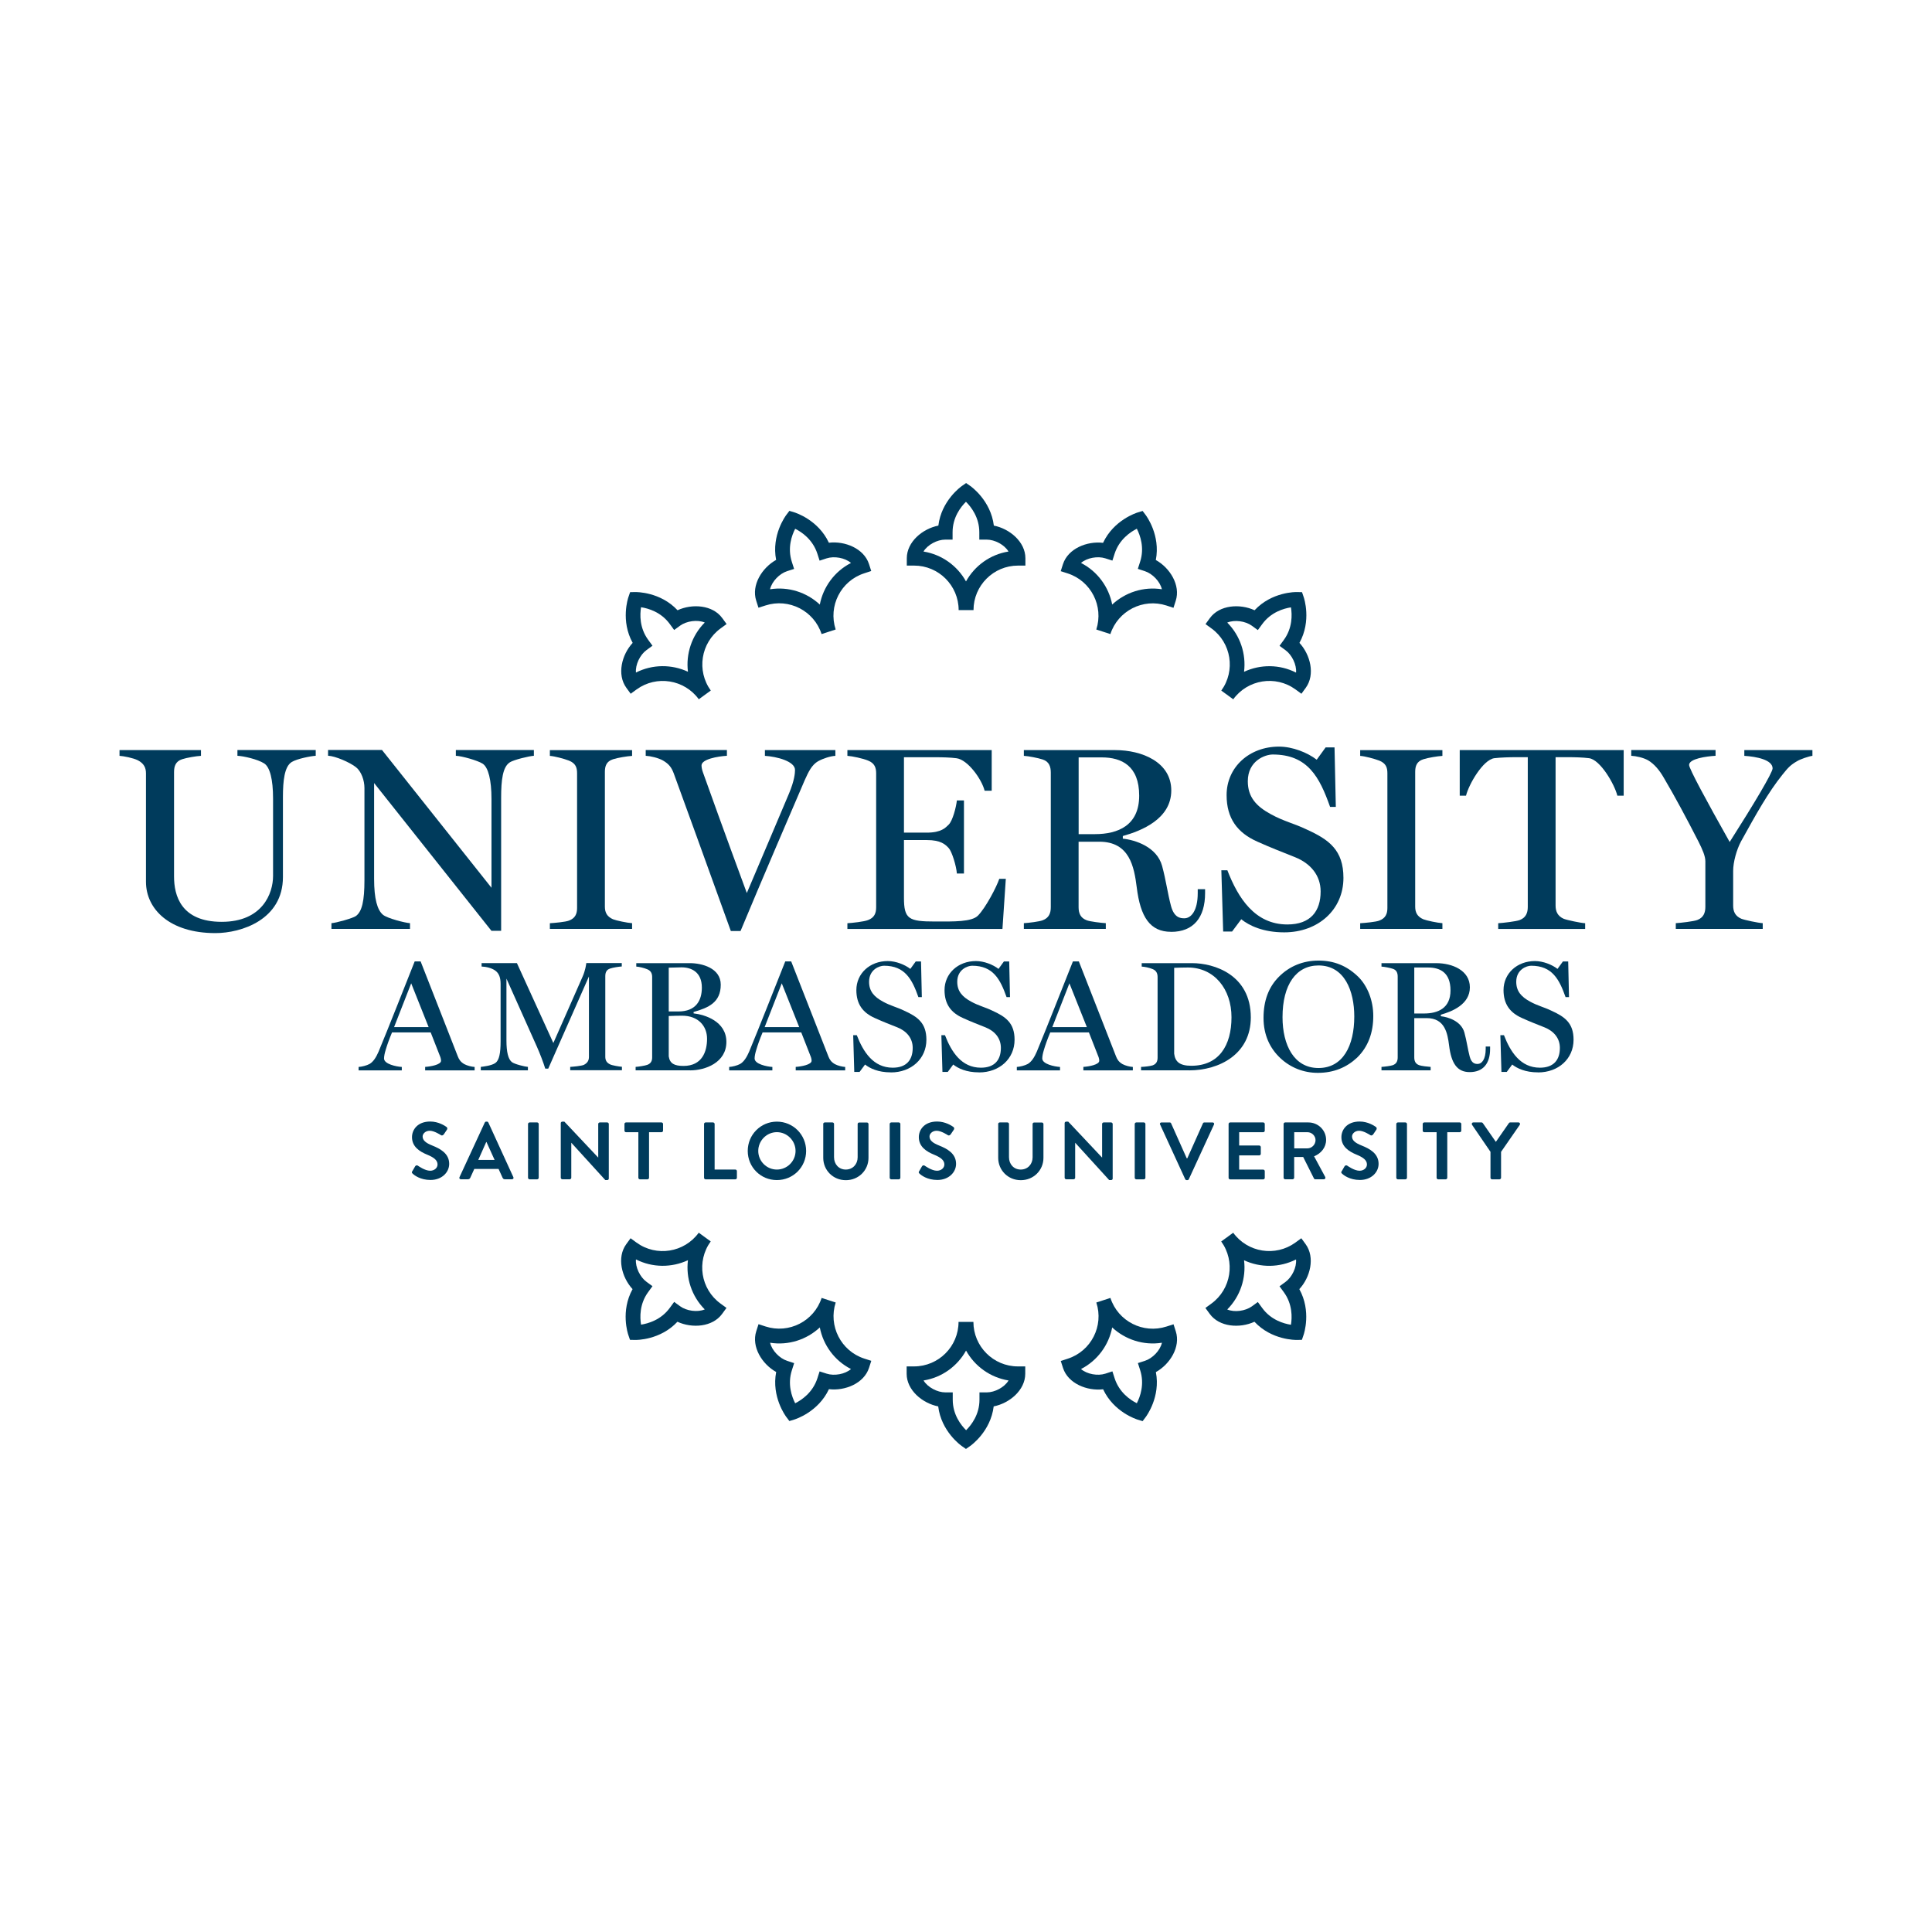 <?xml version="1.0" encoding="UTF-8"?><svg id="Layer_1" xmlns="http://www.w3.org/2000/svg" viewBox="0 0 360 360"><defs><style>.cls-1{fill:#003b5c;stroke-width:0px;}</style></defs><path class="cls-1" d="m130.21,229.7l2.22,1.62c-2.69,3.7-1.87,8.9,1.83,11.58l1.11.81-.81,1.11c-1.79,2.47-5.6,2.73-8.33,1.47-3.21,3.44-7.68,3.4-7.88,3.39l-.96-.02-.31-.91c-.07-.19-1.49-4.43.79-8.54-2.04-2.2-2.97-5.91-1.18-8.37l.81-1.11,1.11.81c3.7,2.69,8.9,1.86,11.59-1.84Zm1.11,14.29c-2.44-2.45-3.54-5.86-3.13-9.17-3.02,1.41-6.61,1.42-9.69-.15-.13,1.47.77,3.31,1.97,4.18l1.11.81-.81,1.11c-1.63,2.24-1.54,4.71-1.32,6.06,1.35-.21,3.73-.89,5.36-3.13l.81-1.11,1.11.81c1.21.88,3.22,1.16,4.59.59Z"/><path class="cls-1" d="m153.1,241.85l2.62.85c-1.41,4.35.98,9.04,5.32,10.45l1.31.42-.42,1.31c-.94,2.9-4.48,4.33-7.47,3.97-1.99,4.26-6.25,5.6-6.45,5.66l-.92.28-.58-.77c-.12-.16-2.78-3.75-1.88-8.37-2.63-1.46-4.65-4.7-3.71-7.6l.42-1.31,1.31.43c4.35,1.41,9.04-.98,10.45-5.33Zm5.47,13.25c-3.08-1.57-5.18-4.48-5.81-7.75-2.44,2.27-5.84,3.39-9.26,2.85.33,1.44,1.75,2.91,3.17,3.37l1.31.43-.42,1.31c-.86,2.63-.01,4.96.61,6.17,1.22-.62,3.27-2,4.13-4.63l.42-1.31,1.31.42c1.42.46,3.43.11,4.54-.86Z"/><path class="cls-1" d="m178.63,246.32h2.75c0,4.57,3.72,8.29,8.29,8.29h1.37v1.37c0,3.05-2.93,5.5-5.88,6.08-.57,4.67-4.21,7.26-4.38,7.38l-.79.55-.79-.55c-.17-.12-3.81-2.71-4.38-7.38-2.95-.58-5.88-3.03-5.88-6.08v-1.37h1.38c4.57,0,8.29-3.72,8.29-8.3Zm9.3,10.91c-3.41-.55-6.31-2.66-7.92-5.57-1.62,2.92-4.51,5.03-7.92,5.57.76,1.27,2.56,2.22,4.06,2.22h1.38v1.37c0,2.77,1.52,4.72,2.49,5.68.97-.96,2.49-2.91,2.49-5.68v-1.37h1.37c1.49,0,3.29-.95,4.05-2.22Z"/><path class="cls-1" d="m204.29,242.7l2.62-.85c1.41,4.35,6.1,6.74,10.45,5.33l1.31-.42.42,1.31c.94,2.9-1.08,6.13-3.71,7.6.9,4.62-1.77,8.21-1.89,8.37l-.58.77-.92-.28c-.2-.06-4.46-1.4-6.44-5.66-2.98.36-6.53-1.07-7.47-3.96l-.42-1.31,1.31-.43c4.35-1.41,6.74-6.1,5.32-10.45Zm12.21,7.5c-3.41.54-6.82-.58-9.26-2.85-.63,3.27-2.74,6.18-5.81,7.75,1.12.97,3.12,1.32,4.54.86l1.31-.43.42,1.31c.86,2.63,2.9,4.02,4.13,4.63.63-1.22,1.47-3.54.62-6.17l-.42-1.31,1.31-.42c1.42-.46,2.84-1.92,3.17-3.37Z"/><path class="cls-1" d="m227.57,231.32l2.22-1.62c2.69,3.7,7.88,4.52,11.58,1.84l1.11-.81.81,1.11c1.79,2.47.86,6.17-1.18,8.37,2.28,4.11.86,8.35.79,8.54l-.31.91-.96.02c-.2,0-4.67.05-7.88-3.39-2.73,1.26-6.54,1-8.33-1.46l-.81-1.11,1.11-.81c3.7-2.69,4.52-7.89,1.83-11.59Zm13.93,3.36c-3.08,1.56-6.67,1.56-9.69.15.41,3.31-.69,6.72-3.13,9.17,1.36.58,3.38.29,4.59-.58l1.11-.81.81,1.11c1.63,2.24,4,2.92,5.36,3.13.22-1.35.31-3.82-1.32-6.06l-.81-1.11,1.11-.81c1.21-.88,2.1-2.71,1.97-4.18Z"/><path class="cls-1" d="m181.38,113.68h-2.75c0-4.57-3.72-8.29-8.29-8.29h-1.37v-1.37c0-3.05,2.93-5.5,5.88-6.08.57-4.67,4.21-7.26,4.38-7.38l.79-.55.79.55c.17.12,3.81,2.71,4.38,7.38,2.95.58,5.88,3.03,5.88,6.08v1.37h-1.38c-4.57,0-8.29,3.72-8.29,8.3Zm-9.3-10.91c3.41.55,6.31,2.66,7.92,5.57,1.62-2.92,4.51-5.03,7.92-5.57-.76-1.27-2.56-2.22-4.06-2.22h-1.38v-1.37c0-2.77-1.52-4.72-2.49-5.68-.97.96-2.49,2.91-2.49,5.68v1.37h-1.37c-1.49,0-3.29.95-4.05,2.22Z"/><path class="cls-1" d="m155.71,117.3l-2.62.85c-1.41-4.35-6.1-6.74-10.45-5.33l-1.31.42-.42-1.31c-.94-2.9,1.08-6.13,3.71-7.6-.9-4.62,1.77-8.21,1.89-8.37l.58-.77.92.28c.2.06,4.46,1.4,6.44,5.66,2.98-.36,6.53,1.07,7.47,3.96l.42,1.31-1.31.43c-4.35,1.41-6.74,6.1-5.32,10.45Zm-12.21-7.5c3.41-.54,6.82.58,9.26,2.85.63-3.27,2.74-6.18,5.81-7.75-1.12-.97-3.12-1.32-4.54-.86l-1.31.43-.42-1.31c-.86-2.63-2.9-4.02-4.13-4.63-.63,1.22-1.47,3.54-.62,6.17l.42,1.31-1.31.42c-1.42.46-2.84,1.92-3.17,3.37Z"/><path class="cls-1" d="m132.43,128.68l-2.22,1.62c-2.69-3.7-7.88-4.52-11.58-1.84l-1.11.81-.81-1.11c-1.79-2.47-.86-6.17,1.18-8.37-2.28-4.11-.86-8.35-.79-8.54l.31-.91.96-.02c.2,0,4.67-.05,7.88,3.39,2.73-1.26,6.54-1,8.33,1.46l.81,1.11-1.11.81c-3.7,2.69-4.52,7.89-1.83,11.59Zm-13.93-3.36c3.08-1.56,6.67-1.56,9.69-.15-.41-3.31.69-6.72,3.13-9.17-1.36-.58-3.38-.29-4.59.58l-1.11.81-.81-1.11c-1.63-2.24-4-2.92-5.36-3.13-.22,1.35-.31,3.82,1.32,6.06l.81,1.11-1.11.81c-1.21.88-2.1,2.71-1.97,4.18Z"/><path class="cls-1" d="m229.79,130.3l-2.22-1.62c2.69-3.7,1.87-8.9-1.83-11.58l-1.11-.81.81-1.11c1.79-2.47,5.6-2.73,8.33-1.47,3.21-3.44,7.68-3.4,7.88-3.39l.96.02.31.91c.07.19,1.49,4.43-.79,8.54,2.04,2.2,2.97,5.91,1.18,8.37l-.81,1.11-1.11-.81c-3.7-2.69-8.9-1.86-11.59,1.84Zm-1.11-14.29c2.44,2.45,3.54,5.86,3.13,9.17,3.02-1.41,6.61-1.42,9.69.15.13-1.47-.77-3.31-1.97-4.18l-1.11-.81.81-1.11c1.63-2.24,1.54-4.71,1.32-6.06-1.35.21-3.73.89-5.36,3.13l-.81,1.11-1.11-.81c-1.21-.88-3.22-1.16-4.59-.59Z"/><path class="cls-1" d="m206.9,118.15l-2.62-.85c1.41-4.35-.98-9.04-5.32-10.45l-1.31-.42.42-1.31c.94-2.9,4.48-4.33,7.47-3.97,1.99-4.26,6.25-5.6,6.45-5.66l.92-.28.58.77c.12.16,2.78,3.75,1.88,8.37,2.63,1.46,4.65,4.7,3.71,7.6l-.42,1.31-1.31-.43c-4.35-1.41-9.04.98-10.45,5.33Zm-5.47-13.25c3.08,1.57,5.18,4.48,5.81,7.75,2.44-2.27,5.84-3.39,9.26-2.85-.33-1.44-1.75-2.91-3.17-3.37l-1.31-.43.42-1.31c.86-2.63.01-4.96-.61-6.17-1.22.62-3.27,2-4.13,4.63l-.42,1.31-1.31-.42c-1.42-.46-3.43-.11-4.54.86Z"/><path class="cls-1" d="m54.33,142.01c-1.32.83-1.61,3.47-1.61,6.49v14.93c0,7.95-7.76,10.44-12.59,10.44-8.54,0-12.93-4.49-12.93-9.56v-20.2c0-1.07-.39-1.85-1.51-2.44-.88-.44-2.64-.78-3.42-.83v-1.07h15.18v1.07c-.88.05-2.63.34-3.51.63-1.22.39-1.51,1.32-1.51,2.39v19.47c0,3.51,1.27,8.44,8.88,8.44s9.57-5.32,9.57-8.54v-14.44c0-3.56-.59-5.86-1.66-6.54-1.22-.78-3.86-1.37-4.98-1.42v-1.07h14.59v1.07c-.88.05-3.47.54-4.49,1.17Z"/><path class="cls-1" d="m94.99,142.06c-1.32.83-1.61,3.32-1.61,6.54v24.84h-1.81l-21.86-27.53v17.86c0,3.71.59,5.81,1.66,6.69.83.68,4.15,1.51,5.03,1.56v1.07h-14.64v-1.07c.88-.05,4-.93,4.54-1.32,1.17-.83,1.61-2.88,1.61-6.69v-17.18c0-1.42-.58-3.07-1.56-3.86-1.17-.93-3.9-2.1-5.22-2.15v-1.07h10.05l20.4,25.67v-16.54c0-3.51-.58-5.9-1.66-6.59-.93-.59-3.85-1.42-4.98-1.46v-1.07h14.54v1.07c-.88.05-3.71.73-4.49,1.22Z"/><path class="cls-1" d="m102.46,173.1v-1.07c.88-.05,2.93-.24,3.56-.49,1.17-.44,1.51-1.27,1.51-2.34v-25.13c0-1.07-.29-1.85-1.51-2.34-.88-.34-2.68-.83-3.56-.88v-1.07h15.32v1.07c-.88.05-2.69.34-3.56.63-1.22.39-1.51,1.27-1.51,2.34v25.13c0,1.07.39,1.85,1.51,2.34.59.24,2.68.68,3.56.73v1.07h-15.32Z"/><path class="cls-1" d="m152.49,141.81c-1.27.73-1.85,2.05-2.54,3.56-2,4.64-8.15,18.94-11.96,28.11h-1.81c-4.54-12.64-9.03-24.94-10.64-29.38-.39-1.03-.83-1.71-2-2.39-.88-.49-2.29-.83-3.22-.88v-1.07h15.13v1.07c-1.71.1-4.73.63-4.73,1.8,0,.34.1.83.24,1.22.73,2.05,4.15,11.61,8.2,22.55,3.07-7.27,6.3-14.79,7.86-18.54,1.02-2.44,1.12-3.81,1.12-4.39,0-1.61-3.37-2.49-5.61-2.63v-1.07h13.13v1.07c-.93.05-2.29.49-3.17.98Z"/><path class="cls-1" d="m186.79,173.1h-28.89v-1.07c.88-.05,3.12-.29,3.85-.59,1.17-.44,1.51-1.27,1.51-2.39v-24.94c0-1.07-.29-1.9-1.51-2.39-.93-.39-2.98-.83-3.85-.88v-1.07h26.89v7.57h-1.32c-.54-2.15-3.12-5.76-5.22-6.05-1.17-.15-2.49-.19-4.05-.19h-5.76v14.05h4.25c2.73,0,3.51-.93,4.1-1.51.73-.73,1.37-3.22,1.51-4.49h1.32v13.62h-1.32c-.1-1.42-.93-4.1-1.51-4.73-.63-.68-1.46-1.51-4.1-1.51h-4.25v10.74c0,4,.88,4.44,5.81,4.44,3.42,0,6.83.1,8-1.12,1.46-1.51,3.47-5.37,3.95-6.83h1.22l-.63,9.37Z"/><path class="cls-1" d="m218.21,173.63c-3.9,0-5.71-2.73-6.39-8.25-.49-3.86-1.32-8.54-6.98-8.54h-3.86v12.2c0,1.12.34,2,1.51,2.44.63.24,2.68.49,3.56.54v1.07h-15.27v-1.07c.88-.05,2.88-.29,3.51-.54,1.17-.44,1.51-1.32,1.51-2.44v-25.08c0-1.07-.29-2.05-1.51-2.44-.88-.29-2.63-.63-3.51-.68v-1.07h17.03c4.93,0,10.44,2.2,10.44,7.52s-5.56,7.52-9.03,8.49v.49c2.29.24,6.34,1.51,7.32,5.08.73,2.68,1.02,5.07,1.66,7.47.59,2.2,1.76,2.29,2.49,2.29,1.27,0,2.49-1.42,2.49-4.69v-.73h1.37v.73c0,4.54-2.15,7.22-6.34,7.22Zm-12.93-32.5h-4.29v14.3h3.03c4.29,0,8.25-1.61,8.25-7.17s-3.27-7.13-6.98-7.13Z"/><path class="cls-1" d="m239.29,173.73c-3.95,0-6.54-1.27-8-2.44l-1.71,2.29h-1.66l-.34-11.42h1.12c2,5.17,5.12,10.1,11.18,10.1,4.34,0,6.2-2.49,6.2-6.15,0-2.98-1.85-5.22-4.78-6.39-2.78-1.12-4.25-1.66-6.98-2.88-3.76-1.66-5.76-4.34-5.76-8.69,0-5.17,4.2-9.03,9.76-9.03,2.54,0,5.32,1.12,7.03,2.44l1.66-2.29h1.66l.24,11.08h-1.07c-1.95-5.52-4.15-9.76-10.69-9.76-1.42,0-4.64,1.17-4.64,4.98,0,2.98,1.61,4.69,4.3,6.15,2.39,1.32,4.44,1.76,6.64,2.83,4.2,1.9,6.88,3.85,6.88,9.03,0,5.95-4.73,10.15-11.03,10.15Z"/><path class="cls-1" d="m253.45,173.1v-1.07c.88-.05,2.93-.24,3.56-.49,1.17-.44,1.51-1.27,1.51-2.34v-25.13c0-1.07-.29-1.85-1.51-2.34-.88-.34-2.68-.83-3.56-.88v-1.07h15.32v1.07c-.88.05-2.69.34-3.56.63-1.22.39-1.51,1.27-1.51,2.34v25.13c0,1.07.39,1.85,1.51,2.34.59.24,2.68.68,3.56.73v1.07h-15.32Z"/><path class="cls-1" d="m301.37,148.26c-.54-2.15-3.17-6.69-5.27-6.98-1.17-.15-2.63-.19-3.95-.19h-2.29v27.67c0,1.07.39,1.95,1.51,2.44.59.24,3.12.78,4,.83v1.07h-16.2v-1.07c.88-.05,3.37-.34,4-.59,1.17-.44,1.51-1.37,1.51-2.44v-27.91h-2.29c-1.07,0-2.78.05-3.95.19-2.1.29-4.73,4.83-5.27,6.98h-1.17v-8.49h30.55v8.49h-1.17Z"/><path class="cls-1" d="m334.9,141.81c-1.27.73-1.71,1.22-2.73,2.49-2.68,3.32-4.93,7.37-7.76,12.49-.83,1.56-1.46,3.86-1.46,5.47v6.49c0,1.12.39,1.95,1.51,2.44.59.24,3.12.78,4,.83v1.07h-16.2v-1.07c.88-.05,3.37-.34,4-.59,1.17-.44,1.51-1.37,1.51-2.44v-8.49c0-.98-.54-2.2-1.27-3.66-2.25-4.39-4.34-8.3-6.44-11.86-.83-1.46-1.81-2.63-2.98-3.32-.88-.49-2.2-.78-3.12-.83v-1.07h15.71v1.07c-1.71.1-4.93.54-4.93,1.71,0,.68,3.22,6.64,7.56,14.35,4.54-7.12,8-12.93,8-13.71,0-1.61-3.03-2.2-5.27-2.34v-1.07h12.69v1.07c-.58.05-2.29.63-2.83.98Z"/><path class="cls-1" d="m79.22,199.44v-.64c1.02-.06,2.96-.41,2.96-1.14,0-.2-.03-.44-.12-.67l-1.81-4.62h-7.2c-.56,1.35-.91,2.34-1.17,3.22-.2.64-.32,1.23-.32,1.64,0,1.05,2.28,1.52,3.31,1.58v.64h-8.05v-.64c.56-.03,1.52-.26,2.05-.56.7-.41,1.23-1.26,1.67-2.28,2.08-5.03,4.51-11.24,6.73-16.82h1.11c2.98,7.55,5.85,14.98,6.93,17.7.23.58.5,1.02,1.2,1.43.53.29,1.38.5,1.93.53v.64h-9.22Zm-2.6-16.21l-3.19,8.16h6.44l-3.25-8.16Z"/><path class="cls-1" d="m106.25,199.44v-.64c.53-.03,2.14-.18,2.55-.38.67-.35.94-.82.94-1.49v-14.98l-7.58,17.17h-.56c-.35-1.14-.99-2.81-1.55-4.07l-5.68-12.7v11.53c0,2.22.35,3.48.99,4.01.5.41,2.49.88,3.01.91v.64h-8.78v-.64c.5-.06,2.02-.23,2.72-.73.7-.5.97-1.79.97-4.04v-10.71c0-1.2-.32-1.93-.91-2.4-.7-.56-1.84-.79-2.63-.82v-.64h6.58l6.79,14.89,5.47-12.41c.47-1.08.64-2.17.67-2.49h6.61v.64c-.53.03-1.64.2-2.16.38-.73.23-.91.79-.91,1.43v15.01c0,.64.23,1.11.91,1.43.35.18,1.67.41,2.19.44v.64h-9.66Z"/><path class="cls-1" d="m128.62,199.44h-10.18v-.64c.53-.03,1.78-.23,2.17-.38.7-.26.91-.76.91-1.4v-14.95c0-.64-.2-1.17-.91-1.46-.61-.26-1.52-.47-2.05-.5v-.64h10.01c2.16,0,5.73.88,5.73,4.01,0,3.31-2.28,4.3-5.06,5.09v.26c2.08.23,6.11,1.46,6.11,5.32s-3.95,5.3-6.73,5.3Zm-1.61-19.19c-.5,0-1.7.03-2.4.06v8.16h1.81c3.22,0,4.36-1.99,4.36-4.45,0-2.9-1.96-3.77-3.77-3.77Zm.09,9.01c-.53,0-1.96.03-2.49.06v7.52c.2,1.32,1.02,1.78,2.75,1.78,3.48,0,4.39-2.69,4.39-5.06s-1.64-4.3-4.65-4.3Z"/><path class="cls-1" d="m148.27,199.44v-.64c1.02-.06,2.96-.41,2.96-1.14,0-.2-.03-.44-.12-.67l-1.81-4.62h-7.2c-.56,1.35-.91,2.34-1.17,3.22-.2.64-.32,1.23-.32,1.64,0,1.05,2.28,1.52,3.31,1.58v.64h-8.05v-.64c.56-.03,1.52-.26,2.05-.56.7-.41,1.23-1.26,1.67-2.28,2.08-5.03,4.51-11.24,6.73-16.82h1.11c2.98,7.55,5.85,14.98,6.93,17.7.23.58.5,1.02,1.2,1.43.53.29,1.38.5,1.93.53v.64h-9.22Zm-2.6-16.21l-3.19,8.16h6.44l-3.25-8.16Z"/><path class="cls-1" d="m165.99,199.82c-2.37,0-3.92-.76-4.8-1.46l-1.02,1.38h-.99l-.2-6.85h.67c1.2,3.1,3.07,6.06,6.7,6.06,2.6,0,3.72-1.49,3.72-3.69,0-1.79-1.11-3.13-2.87-3.83-1.67-.67-2.55-.99-4.18-1.73-2.25-.99-3.45-2.6-3.45-5.21,0-3.1,2.52-5.41,5.85-5.41,1.52,0,3.19.67,4.21,1.46l1-1.38h.99l.15,6.64h-.64c-1.17-3.31-2.49-5.85-6.41-5.85-.85,0-2.78.7-2.78,2.99,0,1.78.96,2.81,2.57,3.69,1.43.79,2.66,1.05,3.98,1.7,2.52,1.14,4.13,2.31,4.13,5.41,0,3.57-2.84,6.09-6.61,6.09Z"/><path class="cls-1" d="m182.42,199.82c-2.37,0-3.92-.76-4.8-1.46l-1.02,1.38h-.99l-.2-6.85h.67c1.2,3.1,3.07,6.06,6.7,6.06,2.6,0,3.72-1.49,3.72-3.69,0-1.79-1.11-3.13-2.87-3.83-1.67-.67-2.55-.99-4.18-1.73-2.25-.99-3.45-2.6-3.45-5.21,0-3.1,2.52-5.41,5.85-5.41,1.52,0,3.19.67,4.21,1.46l1-1.38h.99l.15,6.64h-.64c-1.17-3.31-2.49-5.85-6.41-5.85-.85,0-2.78.7-2.78,2.99,0,1.78.96,2.81,2.57,3.69,1.43.79,2.66,1.05,3.98,1.7,2.52,1.14,4.13,2.31,4.13,5.41,0,3.57-2.84,6.09-6.61,6.09Z"/><path class="cls-1" d="m201.87,199.44v-.64c1.02-.06,2.96-.41,2.96-1.14,0-.2-.03-.44-.12-.67l-1.81-4.62h-7.2c-.56,1.35-.91,2.34-1.17,3.22-.2.64-.32,1.23-.32,1.64,0,1.05,2.28,1.52,3.31,1.58v.64h-8.05v-.64c.56-.03,1.52-.26,2.05-.56.7-.41,1.23-1.26,1.67-2.28,2.08-5.03,4.51-11.24,6.73-16.82h1.11c2.98,7.55,5.85,14.98,6.93,17.7.23.58.5,1.02,1.2,1.43.53.29,1.37.5,1.93.53v.64h-9.22Zm-2.6-16.21l-3.19,8.16h6.44l-3.25-8.16Z"/><path class="cls-1" d="m221.57,199.44h-8.95v-.64c.58,0,1.78-.15,2.17-.29.7-.26.91-.79.91-1.43v-15.01c0-.64-.2-1.2-.91-1.49-.7-.29-1.52-.44-2.05-.47v-.64h9.42c4.01,0,10.91,2.11,10.91,10.12,0,6.82-5.85,9.86-11.5,9.86Zm-.23-19.16c-.67,0-1.9.03-2.55.06v16c.18,1.43.94,2.25,3.19,2.25,5.15,0,7.49-3.77,7.49-9.04s-3.22-9.27-8.13-9.27Z"/><path class="cls-1" d="m252.85,197.1c-1.9,1.76-4.27,2.81-7.29,2.81-2.66,0-5.09-.97-6.99-2.75-1.93-1.81-3.13-4.3-3.13-7.49s.94-5.73,2.84-7.64c1.99-2.02,4.56-3.04,7.4-3.04s5.24.91,7.43,3.04c1.73,1.73,2.78,4.42,2.78,7.29,0,3.04-.91,5.71-3.04,7.78Zm-7.17-17.2c-4.15,0-6.7,3.57-6.7,9.63,0,5.21,2.14,9.48,6.7,9.48s6.67-4.15,6.67-9.6c0-4.77-1.81-9.51-6.67-9.51Z"/><path class="cls-1" d="m273.85,199.77c-2.34,0-3.42-1.64-3.83-4.94-.29-2.31-.79-5.12-4.18-5.12h-2.31v7.31c0,.67.2,1.2.91,1.46.38.15,1.61.29,2.14.32v.64h-9.16v-.64c.53-.03,1.73-.18,2.11-.32.7-.26.91-.79.91-1.46v-15.04c0-.64-.18-1.23-.91-1.46-.53-.18-1.58-.38-2.11-.41v-.64h10.21c2.95,0,6.26,1.32,6.26,4.51s-3.34,4.51-5.41,5.09v.29c1.37.15,3.8.91,4.39,3.04.44,1.61.61,3.04.99,4.48.35,1.32,1.05,1.37,1.49,1.37.76,0,1.49-.85,1.49-2.81v-.44h.82v.44c0,2.72-1.29,4.33-3.8,4.33Zm-7.75-19.49h-2.57v8.57h1.81c2.57,0,4.94-.96,4.94-4.3s-1.96-4.27-4.18-4.27Z"/><path class="cls-1" d="m286.58,199.82c-2.37,0-3.92-.76-4.8-1.46l-1.02,1.38h-.99l-.2-6.85h.67c1.2,3.1,3.07,6.06,6.7,6.06,2.6,0,3.72-1.49,3.72-3.69,0-1.79-1.11-3.13-2.87-3.83-1.67-.67-2.55-.99-4.18-1.73-2.25-.99-3.45-2.6-3.45-5.21,0-3.1,2.52-5.41,5.85-5.41,1.52,0,3.19.67,4.21,1.46l1-1.38h.99l.15,6.64h-.64c-1.17-3.31-2.49-5.85-6.41-5.85-.85,0-2.78.7-2.78,2.99,0,1.78.96,2.81,2.57,3.69,1.43.79,2.66,1.05,3.98,1.7,2.52,1.14,4.13,2.31,4.13,5.41,0,3.57-2.84,6.09-6.61,6.09Z"/><path class="cls-1" d="m76.82,218.26l.54-.94c.12-.21.38-.21.51-.11.08.05,1.3.94,2.28.94.79,0,1.38-.52,1.38-1.17,0-.77-.65-1.3-1.92-1.82-1.42-.58-2.84-1.48-2.84-3.27,0-1.35,1-2.91,3.4-2.91,1.54,0,2.72.79,3.03,1.01.15.09.2.35.09.5l-.58.86c-.12.18-.35.3-.53.18-.12-.08-1.27-.83-2.1-.83s-1.33.58-1.33,1.06c0,.71.56,1.2,1.79,1.69,1.47.59,3.16,1.47,3.16,3.42,0,1.56-1.35,3-3.48,3-1.91,0-3.03-.89-3.33-1.18-.14-.14-.21-.21-.08-.45Z"/><path class="cls-1" d="m85.62,219.35l4.71-10.18c.05-.09.12-.17.26-.17h.15c.15,0,.21.08.26.17l4.66,10.18c.09.2-.03.39-.26.39h-1.32c-.23,0-.33-.09-.44-.3l-.74-1.63h-4.52l-.74,1.63c-.06.15-.2.3-.44.3h-1.32c-.23,0-.35-.2-.26-.39Zm6.54-3.22l-1.51-3.33h-.05l-1.48,3.33h3.04Z"/><path class="cls-1" d="m98.39,209.44c0-.15.14-.29.29-.29h1.41c.15,0,.29.14.29.29v10.02c0,.15-.14.29-.29.29h-1.41c-.15,0-.29-.14-.29-.29v-10.02Z"/><path class="cls-1" d="m104.49,209.27c0-.15.14-.27.29-.27h.38l6.3,6.69h.01v-6.25c0-.15.12-.29.29-.29h1.39c.15,0,.29.14.29.29v10.18c0,.15-.14.27-.29.27h-.36l-6.33-6.95h-.01v6.51c0,.15-.12.29-.29.29h-1.38c-.15,0-.29-.14-.29-.29v-10.19Z"/><path class="cls-1" d="m118.96,210.97h-2.31c-.17,0-.29-.14-.29-.29v-1.24c0-.15.12-.29.29-.29h6.61c.17,0,.29.14.29.29v1.24c0,.15-.12.29-.29.29h-2.32v8.49c0,.15-.14.29-.29.29h-1.41c-.15,0-.29-.14-.29-.29v-8.49Z"/><path class="cls-1" d="m131.19,209.44c0-.15.12-.29.29-.29h1.39c.15,0,.29.14.29.29v8.49h3.86c.17,0,.29.14.29.29v1.24c0,.15-.12.29-.29.29h-5.54c-.17,0-.29-.14-.29-.29v-10.02Z"/><path class="cls-1" d="m144.76,209c3.03,0,5.45,2.44,5.45,5.46s-2.42,5.43-5.45,5.43-5.43-2.41-5.43-5.43,2.41-5.46,5.43-5.46Zm0,8.93c1.91,0,3.48-1.56,3.48-3.47s-1.57-3.5-3.48-3.5-3.47,1.59-3.47,3.5,1.56,3.47,3.47,3.47Z"/><path class="cls-1" d="m153.39,209.44c0-.15.14-.29.29-.29h1.44c.17,0,.29.14.29.29v6.19c0,1.29.88,2.3,2.19,2.3s2.21-1.01,2.21-2.28v-6.2c0-.15.12-.29.29-.29h1.44c.15,0,.29.14.29.29v6.3c0,2.3-1.83,4.16-4.22,4.16s-4.21-1.86-4.21-4.16v-6.3Z"/><path class="cls-1" d="m165.78,209.44c0-.15.14-.29.29-.29h1.41c.15,0,.29.14.29.29v10.02c0,.15-.14.29-.29.29h-1.41c-.15,0-.29-.14-.29-.29v-10.02Z"/><path class="cls-1" d="m171.26,218.26l.54-.94c.12-.21.38-.21.51-.11.08.05,1.3.94,2.28.94.79,0,1.38-.52,1.38-1.17,0-.77-.65-1.3-1.92-1.82-1.42-.58-2.84-1.48-2.84-3.27,0-1.35,1-2.91,3.41-2.91,1.54,0,2.72.79,3.03,1.01.15.09.2.35.09.5l-.58.86c-.12.18-.35.3-.53.18-.12-.08-1.27-.83-2.1-.83s-1.33.58-1.33,1.06c0,.71.56,1.2,1.79,1.69,1.47.59,3.16,1.47,3.16,3.42,0,1.56-1.35,3-3.48,3-1.91,0-3.03-.89-3.33-1.18-.14-.14-.21-.21-.08-.45Z"/><path class="cls-1" d="m185.99,209.44c0-.15.14-.29.29-.29h1.44c.17,0,.29.14.29.29v6.19c0,1.29.88,2.3,2.19,2.3s2.21-1.01,2.21-2.28v-6.2c0-.15.12-.29.29-.29h1.44c.15,0,.29.14.29.29v6.3c0,2.3-1.83,4.16-4.22,4.16s-4.21-1.86-4.21-4.16v-6.3Z"/><path class="cls-1" d="m198.38,209.27c0-.15.14-.27.29-.27h.38l6.3,6.69h.01v-6.25c0-.15.12-.29.29-.29h1.39c.15,0,.29.14.29.29v10.18c0,.15-.14.27-.29.27h-.36l-6.33-6.95h-.01v6.51c0,.15-.12.29-.29.29h-1.38c-.15,0-.29-.14-.29-.29v-10.19Z"/><path class="cls-1" d="m211.44,209.44c0-.15.14-.29.29-.29h1.41c.15,0,.29.14.29.29v10.02c0,.15-.14.29-.29.29h-1.41c-.15,0-.29-.14-.29-.29v-10.02Z"/><path class="cls-1" d="m216.16,209.54c-.09-.2.03-.39.26-.39h1.54c.14,0,.23.09.26.17l2.91,6.51h.11l2.91-6.51c.03-.08.12-.17.26-.17h1.54c.23,0,.35.2.26.39l-4.69,10.19c-.04.09-.12.17-.26.17h-.15c-.14,0-.21-.08-.26-.17l-4.68-10.19Z"/><path class="cls-1" d="m228.93,209.44c0-.15.12-.29.29-.29h6.16c.17,0,.29.14.29.29v1.24c0,.15-.12.29-.29.29h-4.48v2.48h3.74c.15,0,.29.14.29.29v1.26c0,.17-.14.29-.29.29h-3.74v2.65h4.48c.17,0,.29.14.29.29v1.24c0,.15-.12.29-.29.29h-6.16c-.17,0-.29-.14-.29-.29v-10.02Z"/><path class="cls-1" d="m239.18,209.44c0-.15.12-.29.29-.29h4.33c1.82,0,3.3,1.45,3.3,3.25,0,1.39-.92,2.53-2.24,3.06l2.07,3.84c.11.2,0,.44-.26.44h-1.59c-.14,0-.21-.08-.24-.14l-2.01-4.01h-1.68v3.86c0,.15-.14.29-.29.29h-1.39c-.17,0-.29-.14-.29-.29v-10.02Zm4.45,4.54c.8,0,1.5-.7,1.5-1.54,0-.8-.7-1.47-1.5-1.47h-2.47v3.01h2.47Z"/><path class="cls-1" d="m250,218.26l.54-.94c.12-.21.38-.21.51-.11.08.05,1.3.94,2.28.94.79,0,1.38-.52,1.38-1.17,0-.77-.65-1.3-1.92-1.82-1.42-.58-2.84-1.48-2.84-3.27,0-1.35,1-2.91,3.4-2.91,1.54,0,2.72.79,3.03,1.01.15.09.2.35.09.5l-.58.86c-.12.18-.35.3-.53.18-.12-.08-1.27-.83-2.1-.83s-1.33.58-1.33,1.06c0,.71.56,1.2,1.79,1.69,1.47.59,3.16,1.47,3.16,3.42,0,1.56-1.35,3-3.48,3-1.91,0-3.03-.89-3.33-1.18-.14-.14-.21-.21-.08-.45Z"/><path class="cls-1" d="m260.18,209.44c0-.15.14-.29.29-.29h1.41c.15,0,.29.14.29.29v10.02c0,.15-.14.29-.29.29h-1.41c-.15,0-.29-.14-.29-.29v-10.02Z"/><path class="cls-1" d="m267.7,210.97h-2.31c-.17,0-.29-.14-.29-.29v-1.24c0-.15.12-.29.29-.29h6.61c.17,0,.29.14.29.29v1.24c0,.15-.12.29-.29.29h-2.32v8.49c0,.15-.14.29-.29.29h-1.41c-.15,0-.29-.14-.29-.29v-8.49Z"/><path class="cls-1" d="m277.74,214.64l-3.45-5.05c-.12-.2,0-.44.24-.44h1.54c.12,0,.2.08.24.14l2.42,3.48,2.42-3.48c.04-.06.12-.14.24-.14h1.56c.24,0,.36.24.24.44l-3.49,5.04v4.83c0,.15-.14.29-.29.29h-1.39c-.17,0-.29-.14-.29-.29v-4.81Z"/></svg>